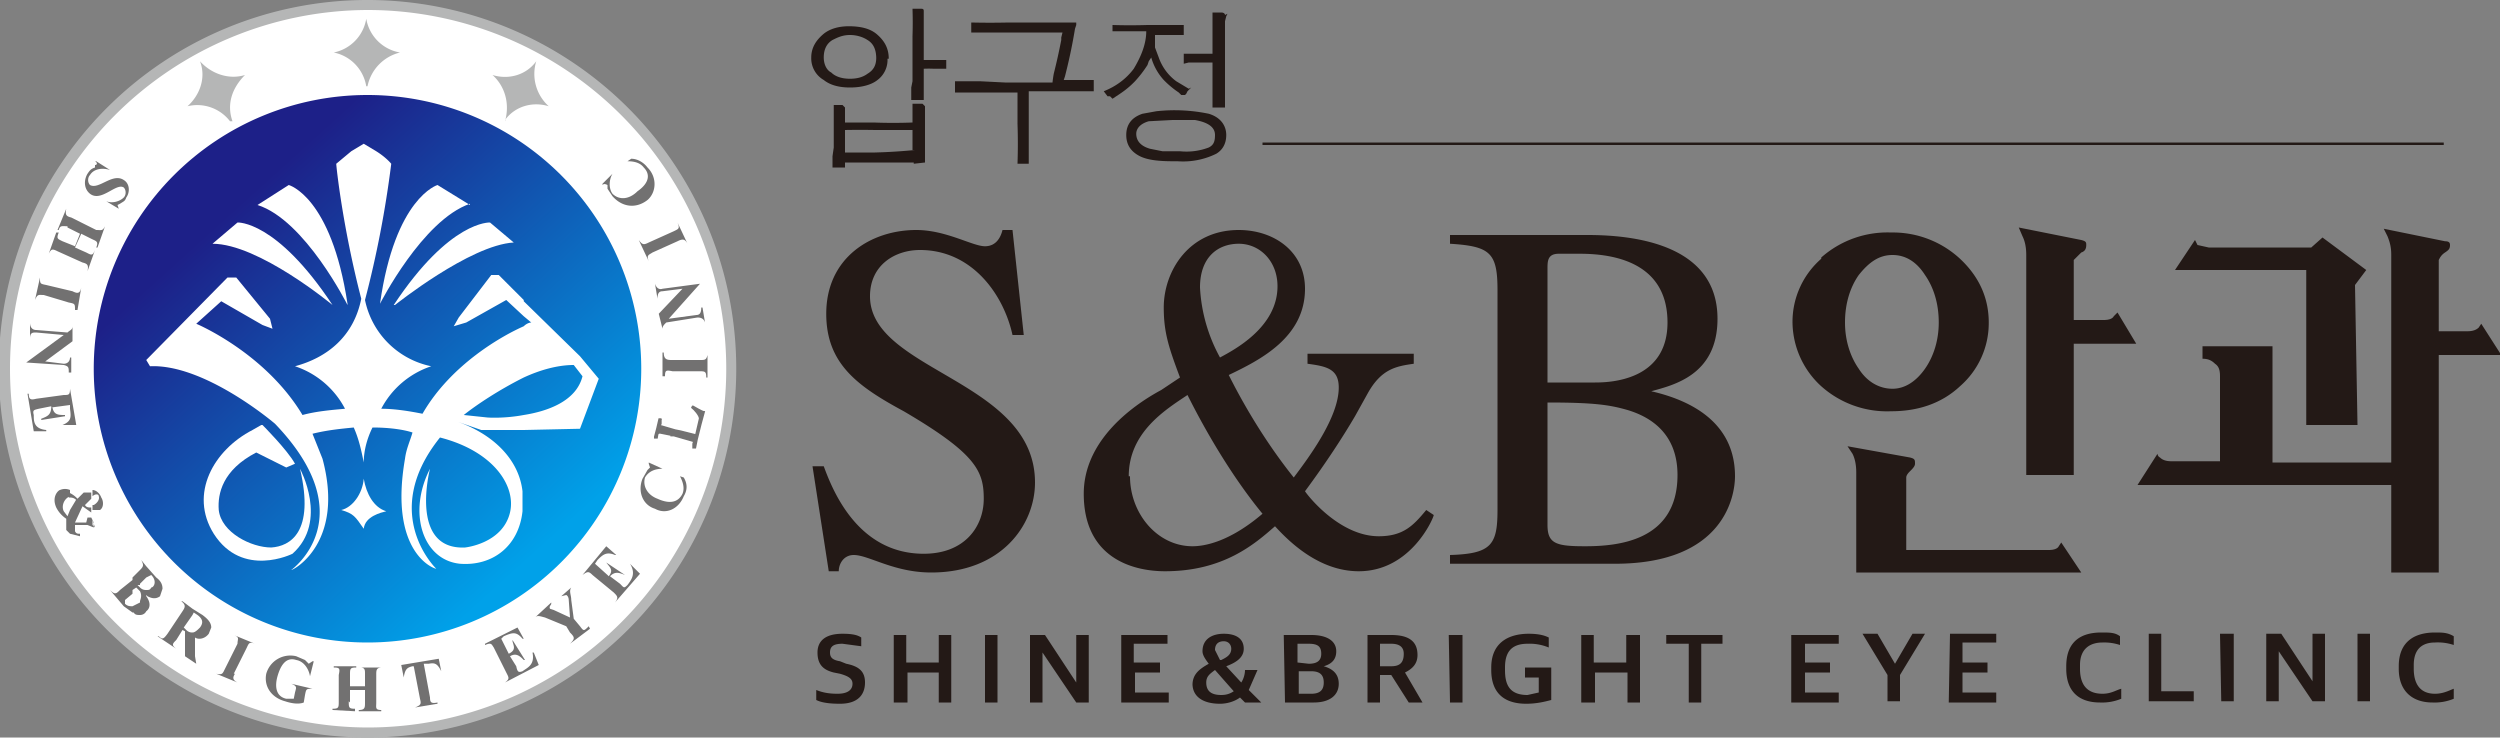 <svg xmlns="http://www.w3.org/2000/svg" viewBox="0 0 2000 590"><rect x="0" y="0" width="2000" height="590" fill="#808080" stroke="none"/><defs><linearGradient id="a" x1="417" x2="975" y1="389" y2="1009" gradientTransform="scale(.438 .44)" gradientUnits="userSpaceOnUse"><stop offset="0" stop-color="#1d2088" stop-opacity="1"></stop><stop offset="1" stop-color="#00a1e9" stop-opacity="1"></stop></linearGradient></defs><g fill-rule="nonzero"><path d="M1485 458h180l-16-24-2 3c-1 2-4 3-8 3h-114v-58c0-2 2-4 3-5 2-2 4-4 4-6 0-3 0-4-4-5l-50-9 4 6c2 4 3 9 3 15v80Zm174-240v-10l6-6c3-1 4-3 4-6 0-2 0-3-4-4l-50-10 3 7c2 4 3 9 3 15V380h38V275h50l-15-25-3 3c-1 2-4 3-8 3h-24Zm-202-11a67 67 0 00-23 50 70 70 0 00 23 52 79 79 0 00 56 20c21 0 40-6 55-20a67 67 0 00 23-51c0-20-8-37-23-51a79 79 0 00-55-21 80 80 0 00-56 20ZM1540 220c7 10 11 23 11 38 0 14-4 27-11 37-7 10-16 16-26 16s-20-5-27-16c-7-10-11-23-11-37 0-15 4-28 11-38 8-10 16-16 27-16 10 0 19 5 26 16Zm410 45h24c4 0 7-1 9-3l2-3 16 25h-50v174h-38v-70H1710l16-25s0 2 2 3c2 2 5 3 9 3h39v-68c0-5-1-8-4-10-3-3-6-4-10-4v-10h56V370h95V204c0-6-1-10-3-15l-3-6 49 10c3 0 4 1 4 3 0 3-1 4-4 6-3 2-4 4-5 6v57Zm-64 75h-41V216H1740l16-24 2 4 9 2h82l9-8 35 26-9 12ZM820 268h-10c-7-32-32-68-74-68-20 0-40 12-40 37 0 60 132 67 132 149 0 34-27 72-83 72-30 0-50-14-62-14-8 0-12 7-12 13h-8L650 373h9c7 19 27 70 80 70 33 0 48-22 48-44s-6-36-64-70c-37-20-62-38-62-78 0-45 36-67 72-67 24 0 45 13 55 13s13-9 14-13h8l9 84Zm83 113c0-35 29-53 47-65 16 32 37 67 60 95-27 23-47 26-56 26-28 0-50-26-50-56Zm228-98h-85v8c15 2 25 4 25 19 0 24-24 56-36 72-20-25-38-54-52-82 25-12 61-30 61-69 0-30-25-47-53-47-40 0-60 33-60 62 0 20 4 32 13 56l-15 10c-26 14-62 42-62 83 0 52 40 62 65 62 47 0 72-22 88-36 11 12 35 36 67 36 42 0 60-43 60-45l-6-4c-10 12-18 21-38 21-30 0-55-30-59-36 17-23 30-43 40-60l10-18c11-20 23-22 37-24v-8ZM960 230c0-25 15-35 31-35 17 0 31 14 31 34 0 33-35 51-46 57A130 130 0 01 960 230Zm278-15c0-6 0-12 9-12h17c29 0 70 8 70 55s-47 48-58 48h-38Zm-78-20c32 2 38 7 38 37v176c0 28-5 35-38 36v7h132c88 0 96-55 96-70 0-41-32-60-67-68 18-5 53-13 53-58 0-61-70-67-104-67h-110Zm78 127c38 0 50 2 64 6 20 6 40 20 40 52 0 53-48 57-74 57-23 0-30-2-30-17v-98ZM710 47a20 20 0 01-8 17c-5 4-13 6-22 6-9 0-16-2-21-6a20 20 0 01-10-18c0-8 4-14 10-19 5-4 12-6 20-6 10 0 17 2 22 6 6 5 10 11 10 20Zm-9 0c0-7-2-12-7-15-3-2-8-4-14-4-6 0-10 2-14 4-5 3-7 8-7 14 0 5 2 10 6 12 3 3 8 5 15 5 5 0 10-1 14-4 5-3 7-7 7-13ZM740 130l-9 1V130h-55v4h-10v-9l1-7V84h7l2 2v12h23a390 390 0 00 31 0V83h8l2 2V130Zm-10-10v-16h-30a680 680 0 00-24 0v18H700a449 449 0 00 32-2Zm27-65h-10a84 84 0 00-8 0V80h-10V70l1-5V29a328 328 0 00 0-22h7c2 0 2 1 2 2v39h18Zm118 18h-52v58h-9a463 463 0 00 0-32V74h-50v-9h20l20 1h38a96 96 0 01 1-7 474 474 0 00 6-27V30l1-4h-73v-8a636 636 0 00 30 0h54V20l-1 3a422 422 0 01-7 34l-1 4-1 3h24v10Zm78-3-1 1-2 2-1 2-1 1h-3l-2-2a74 74 0 01-12-10 45 45 0 01-10-18l-2 3-1 3a93 93 0 01-10 13 70 70 0 01-12 10l-3 2-3 2-2-2h-2l-3-4c10-4 18-10 24-18 6-10 10-20 10-30H890V20a445 445 0 00 28 0h29v8h-23v10l3 8a40 40 0 00 14 19l10 6Zm28 38c0 7-3 12-8 15a60 60 0 01-31 6h-4c-11 0-20-1-26-4-8-4-11-10-11-17 0-8 4-14 13-17l11-2a134 134 0 01 42 2c10 3 14 10 14 17Zm-9 0c0-6-5-10-16-12h-18l-19 1c-7 2-10 6-10 10 0 6 4 10 11 12l10 2h14a50 50 0 00 23-3c4-2 5-5 5-10Zm10-97-1 2-1 4v69h-10V50h-19l-4 1v-8H970V10h7c2 0 3 1 3 2Zm28 103h945v2H1010ZM653 560v-8c5 2 10 3 17 3 8 0 12-3 12-8 0-4-3-6-10-8l-5-1c-8-2-13-6-13-16 0-9 6-15 20-15 8 0 12 1 15 3v7l-15-2c-7 0-10 2-10 7 0 4 2 6 8 7l5 2c10 2 15 6 15 15 0 10-6 17-20 17-9 0-15-1-19-3Zm62-52h10V530h26v-22h10v54h-10v-24h-25v24h-11Zm73 0h10v54h-10Zm36 0h12l25 38v-38h10v54h-10l-27-40v40h-10Zm73 0h37v7h-27V530h21v8h-20v16h27v8h-38Zm57 40c0-9 6-13 13-17-3-4-5-7-5-10 0-10 8-14 17-14 10 0 16 4 16 12 0 7-6 11-14 14l12 13c2-3 3-7 3-10h10l-7 16 10 10h-13l-4-4c-4 3-10 5-16 5-14 0-22-6-22-16Zm33 5-15-17c-4 3-7 5-7 10 0 6 3 10 12 10 4 0 7-1 10-3Zm-10-25c4-2 8-4 8-9 0-3-2-6-6-6-4 0-7 2-7 7l4 8Zm50-20h22c13 0 20 5 20 13 0 6-3 10-10 12 7 2 12 6 12 14 0 9-7 15-20 15h-23Zm20 23c6 0 10-2 10-8 0-6-3-8-10-8h-9V530Zm2 24c7 0 10-3 10-9 0-6-3-9-10-9h-10v18Zm44-47h20c14 0 21 5 21 16 0 7-4 11-10 14l14 24h-11l-14-22h-9v22h-10v-54Zm20 25c7 0 10-3 10-10 0-5-3-8-10-8h-9v18Zm46-25h11v54h-10Zm34 28v-2c0-20 14-27 30-27 7 0 12 1 16 3v8a40 40 0 00-17-3c-14 0-18 8-18 19v2c0 11 3 20 18 20l9-2v-12H1220v-8h21V560c-4 1-11 3-20 3-17 0-28-8-28-27Zm72-28h10V530h26v-22h11v54h-10v-24h-26v24h-11Zm85 7h-17v-7h45v7h-17v47h-10v-47Zm83-7h38v7h-27V530h20v8h-20v16h27v8h-38ZM1510 540l-20-33h12l14 24 14-24h10l-20 33v21h-10v-20Zm50-33h37v7H1570V530h20v8h-20v16h27v8h-38Zm93 28v-2c0-20 12-27 28-27 7 0 11 0 15 3v7a40 40 0 00-14-2c-10 0-18 5-18 18v3c0 12 5 20 18 20 7 0 11-3 15-4v8a40 40 0 01-17 3c-17 0-27-9-27-27Zm66-28h10v46h26v8h-36Zm57 0h11v54h-10Zm37 0h12l25 38v-38h10v54h-10l-27-40v40h-10Zm73 0h10v54h-10Zm33 28v-2c0-20 13-27 29-27 6 0 10 0 15 3v7a40 40 0 00-15-2c-10 0-17 5-17 18v3c0 12 5 20 17 20 7 0 12-3 15-4v8a40 40 0 01-17 3c-16 0-27-9-27-27Zm0 0" fill="#231916" fill-opacity="1"></path><path d="M584 295a290 290 0 11-581 0 290 290 0 01 580 0Zm0 0" fill="#fff" fill-opacity="1"></path><path d="M294 8a287 287 0 01 0 574v8a295 295 0 00 0-590ZM8 295A287 287 0 01 294 8V0a294 294 0 00 0 590v-8A287 287 0 01 8 295Zm0 0" fill="#b5b6b6" fill-opacity="1"></path><path d="M85 161c5 2 11 0 14-3 2-2 2-6 0-8-6-4-18 12-27 5-5-4-5-11-2-16 2-3 3-4 6-5v-2c2 0 2-2 0-3h1l11 7c-6-2-13-1-16 4-2 2-2 6 0 8 7 4 18-10 27-4 5 3 5 10 2 14-1 3-2 3-5 5l-2 1 1 3-10-6Zm-31 20c-4 0-6-1-7 3h-1l7-17c-1 5 0 6 4 7l20 10c4 0 5 1 7-3l-6 17h-1c2-5 0-5-4-7l-8-4-5 11 9 4c4 2 5 3 7-2L70 217c1-5 0-6-4-7l-20-9c-4-2-5-2-7 2l6-17h2c-2 5-1 5 3 7l10 4 4-10-10-5Zm-19 55c-4 0-5-1-7 4l4-18c0 5 0 5 5 6l21 5c4 2 6 2 7-3l-3 18H60c0-5 0-5-5-6l-20-6Zm0 53 16 2c3 0 5-2 5-5h1v12h-2c0-4 0-5-4-6l-30-2 30-22-22-2c-3 0-5 0-5 5v-13c0 4 2 6 5 6l25 2c2-2 4-2 4-5v12L35 290Zm7 37c1 6 5 6 10 6v1l-19 3v-1c5-2 8-3 8-10l-10 2c-4 1-5 1-4 5 0 5 0 11 10 12v1h-10l-5-30h1c0 5 2 5 6 4l22-3c4 0 5 0 5-5l5 29H50c7-3 7-6 6-13v-3l-15 2ZM74 420v-4l2 6-2-2Zm0-12v-4h1c2-1 5-4 4-7 0-2-3-2-5 0v-5c3 0 6 3 7 6 2 3 2 8-1 10h-6Zm-12-10-6 10v19l8 2v-2c-2 0-3 0-4-2V420h10l5 2v-4l-2-4H70l-1 4H60l6-13 7 5v-4c-2 0-4 0-5-2l5-5v-5h-6l-5 5a20 20 0 00-7-5v4c2 0 4 0 6 2Zm-6 10-2 5-3-4c-2-4 0-10 5-12v-5a10 10 0 00-8 0c-1 0-7 5-3 14 2 4 5 7 8 9v9l3 3v-19Zm61 81c4-3 3-8 0-12Zm0-13v-4c2 0 3 0 4-2 2 0 5-5 0-10l-4 2v-9l8 9c4 3 5 6 5 9l-2 6c-4 3-8 1-10 0Zm-5 16c2 0 4-1 5-3v-17c-1 0-3 0-5-2v3c2 4 0 7 0 8v10Zm5-39-4-5c2 4 2 5-1 8v11l5-5v-9Zm-10 37c1 2 3 2 5 2v-10l-2 1-4 2v5Zm5-34-6 6v10l3-2 1 1 2 2V470l-2-2h2Zm-16 16c-3 3-4 4-8 0l11 13 7 5v-5c-2 0-4 0-6-2V480l6-5v-11Zm58 57 3 2-1-6V510c3 2 8 1 11-3l2-5c0-4-3-7-7-10l-8-5v5l1-2 3 2c4 3 5 6 2 10-2 2-4 4-6 4Zm-8-25 2 1v20l6 4v-23c-1 0-3 0-5-2l-2-2 7-10v-5l-8-6h-1c4 3 3 5 1 8l-12 18c-3 4-4 5-7 2h-1l15 10c-4-3-3-4 0-7l5-8Zm42 35c-2 3-2 5 2 7l-17-7c5 1 5 0 7-4l10-20c0-4 2-5-3-7l17 7c-5-2-5 0-7 4l-10 20ZM560 288c4 0 5 0 6-4v18h-1c0-5-1-5-6-5h-21c-5-1-6-1-6 4H530v-19h1c0 5 2 6 6 6H560Zm-21-103c4-2 5-2 3-7l8 17c-2-4-4-4-8-2l-20 9c-3 2-5 2-3 7l-8-17c3 4 4 4 8 2l20-9ZM248 541c-1-6-5-12-11-13-9-3-13 6-15 13-2 7-2 16 7 18h6l1-5c1-4 2-5-3-7l17 4c-5 0-5 0-6 5l-1 6c-5 2-12 0-15-1-11-3-17-12-15-22a20 20 0 01 24-14l7 3 3 3 3-2h1l-3 12Zm31 20c0 5 0 6 5 6v2l-18-1v-1c5 0 5-1 5-6V540c1-5 1-6-4-6v-1h18v1c-5 0-5 1-5 6v9h12v-10c0-3 0-5-4-5h18c-5 0-5 2-5 6v22c0 4-1 6 4 6v1h-18v-1c5 0 5-2 5-6v-10H280v10Zm60-30 5 27c0 4 1 5 6 4v1l-18 3c5-2 5-3 4-7l-5-26H330c-4 1-6 2-7 9l-2-10 30-5 2 10c-3-6-5-7-10-6H340Zm68-8c6-3 4-6 3-10v-1l10 16h-1c-3-3-6-6-11-3l5 8c1 5 2 5 5 4 4-3 10-5 8-15h1l4 10-27 14c4-3 3-4 1-8l-10-20c-2-3-2-4-7-2v-1l26-13 5 9h-1c-5-6-8-5-15-2l-2 2 6 12Zm57-22c3 4 3 4 7 0l1 2-16 12c4-4 4-5 0-9l-3-5-17-7c-4-1-6-2-8 0l13-12v1c0 1-2 2-1 4l3 1 13 6-1-14s0-3-2-4l-4 1 8-7c-2 3 0 6 0 10l2 15 5 6Zm23-40c4-5 1-7-2-11l15 10c-5-2-8-3-12 1l8 6c3 3 3 4 6 1 3-4 7-9 2-17l8 8-20 23c3-4 2-5-1-8L474 460c-3-3-4-3-8 0l19-23 8 7h-1c-7-3-10 0-14 4l-2 3 10 9Zm43-86c-6 0-11 2-14 7-2 7 2 14 10 17 11 5 17 2 20-4 2-5 0-10-2-14l3 1c3 5 3 10 0 15-4 10-14 15-23 10-10-3-14-14-10-24l4-7 2-2-1-3V370Zm-40-236c-3 5-3 12 0 16 5 5 13 5 20-2 10-7 10-14 5-19-3-4-8-5-13-5l3-2c5 0 10 3 13 7 8 8 7 20 0 26-9 7-20 6-28-3l-4-6v-3c-2-1-3-1-4 0v-1l8-8Zm56 92-16 2c-3 0-4 2-4 6l-2-12c1 3 3 5 6 4l30-4-25 28 22-3c3 0 4-2 4-6h1l2 12c-1-3-3-4-6-4l-25 4c-2 2-3 3-3 5l-3-12 19-20Zm0 0" fill="#727171" fill-opacity="1"></path><path d="M513 295a219 219 0 11-438 0 219 219 0 01 438 0Zm0 0" fill="url(#a)"></path><path d="M210 340s20 20 26 31l-7 3-24-12c-27 14-31 33-30 46 2 18 26 30 42 30 15-1 35-12 23-63 0 0 23 42-6 68 0 0-40 20-63-16-20-32 0-67 31-83l7-4h1Zm81 43c-1 12-9 23-18 25 10 3 11 5 18 15 1-10 14-13 18-14-10-3-16-14-18-26Zm0 0" fill="#fff" fill-opacity="1"></path><path d="m459 292 7 9c-5 20-28 28-47 31v12l45-1 15-40-15-18-45-44v12l6 5s-3 0-6 3v41c13-6 27-10 40-10Zm-40 117v-16 16Zm0-77c-16 3-29 2-29 2l-19-2c10-8 28-20 48-30v-41c-16 7-58 30-81 70-10-2-22-4-33-4a70 70 0 01 40-34 68 68 0 01-53-53 843 843 0 00 21-109s-4-5-12-10l-10-6-10 6-12 10c0 2 5 50 20 108-6 30-27 47-53 54a70 70 0 01 40 34c-11 1-23 2-34 5-30-50-85-73-85-73l20-18L210 260l8 3-2-8-27-33h-7l-65 66 3 5c44-2 100 46 100 46 72 75 13 117 13 117 2 0 43-22 25-89l-8-20c12-3 23-4 33-5 4 9 6 18 8 28 0-10 3-20 7-28 15 0 26 2 32 4-2 7-5 13-6 21-13 75 23 88 25 88 0 0-46-44 3-105 43 11 61 39 56 60-6 25-36 28-36 28-45 2-28-63-28-63-18 35-6 73 24 76 26 2 47-14 50-42v-16c-3-26-24-46-53-56l20 7h34v-12Zm0-91v12L405 240l-32 18-10 3 4-7 26-34h6l20 20Zm0 0" fill="#fff" fill-opacity="1"></path><path d="M278 243c-13-86-47-95-47-95l-25 16c38 12 72 80 72 80ZM190 178l-20 17c37 0 96 49 96 49-45-68-76-66-76-66Zm186-14L350 148s-34 10-46 95c0 0 34-67 72-80Zm-60 80s60-48 95-50l-19-16s-32-2-77 66Zm0 0" fill="#fff" fill-opacity="1"></path><path d="M293 69a33 33 0 00-26-27 33 33 0 00 26-27A33 33 0 00 320 42a35 35 0 00-26 27ZM184 97A33 33 0 00 150 85c10-9 15-23 10-36 9 10 23 15 36 11-10 10-15 23-10 37Zm220 0c4-14 0-28-10-37 13 4 27 0 35-11-4 13 0 27 10 36-13-4-27 0-35 11Zm0 0" fill="#b5b6b6" fill-opacity="1"></path><path d="m1226 791-20-4c-3 0-4 0-5 3l-1 6h-4v-2l4-15 4-17h3s1 0 0 1v7c-2 4 0 5 2 5l24 7 10 2 28 7 7-30c0-6-10-17-14-20l1-2h1s17 10 20 10l-6 22-7 28-2 10-1 5h-4v-7c2-4 0-5 0-5l-35-10h-5Zm0 0" fill="#727171" fill-opacity="1" stroke="#727171" stroke-linecap="butt" stroke-linejoin="miter" stroke-miterlimit="10" stroke-opacity="1" stroke-width="3" transform="scale(.438 .44)"></path></g></svg>